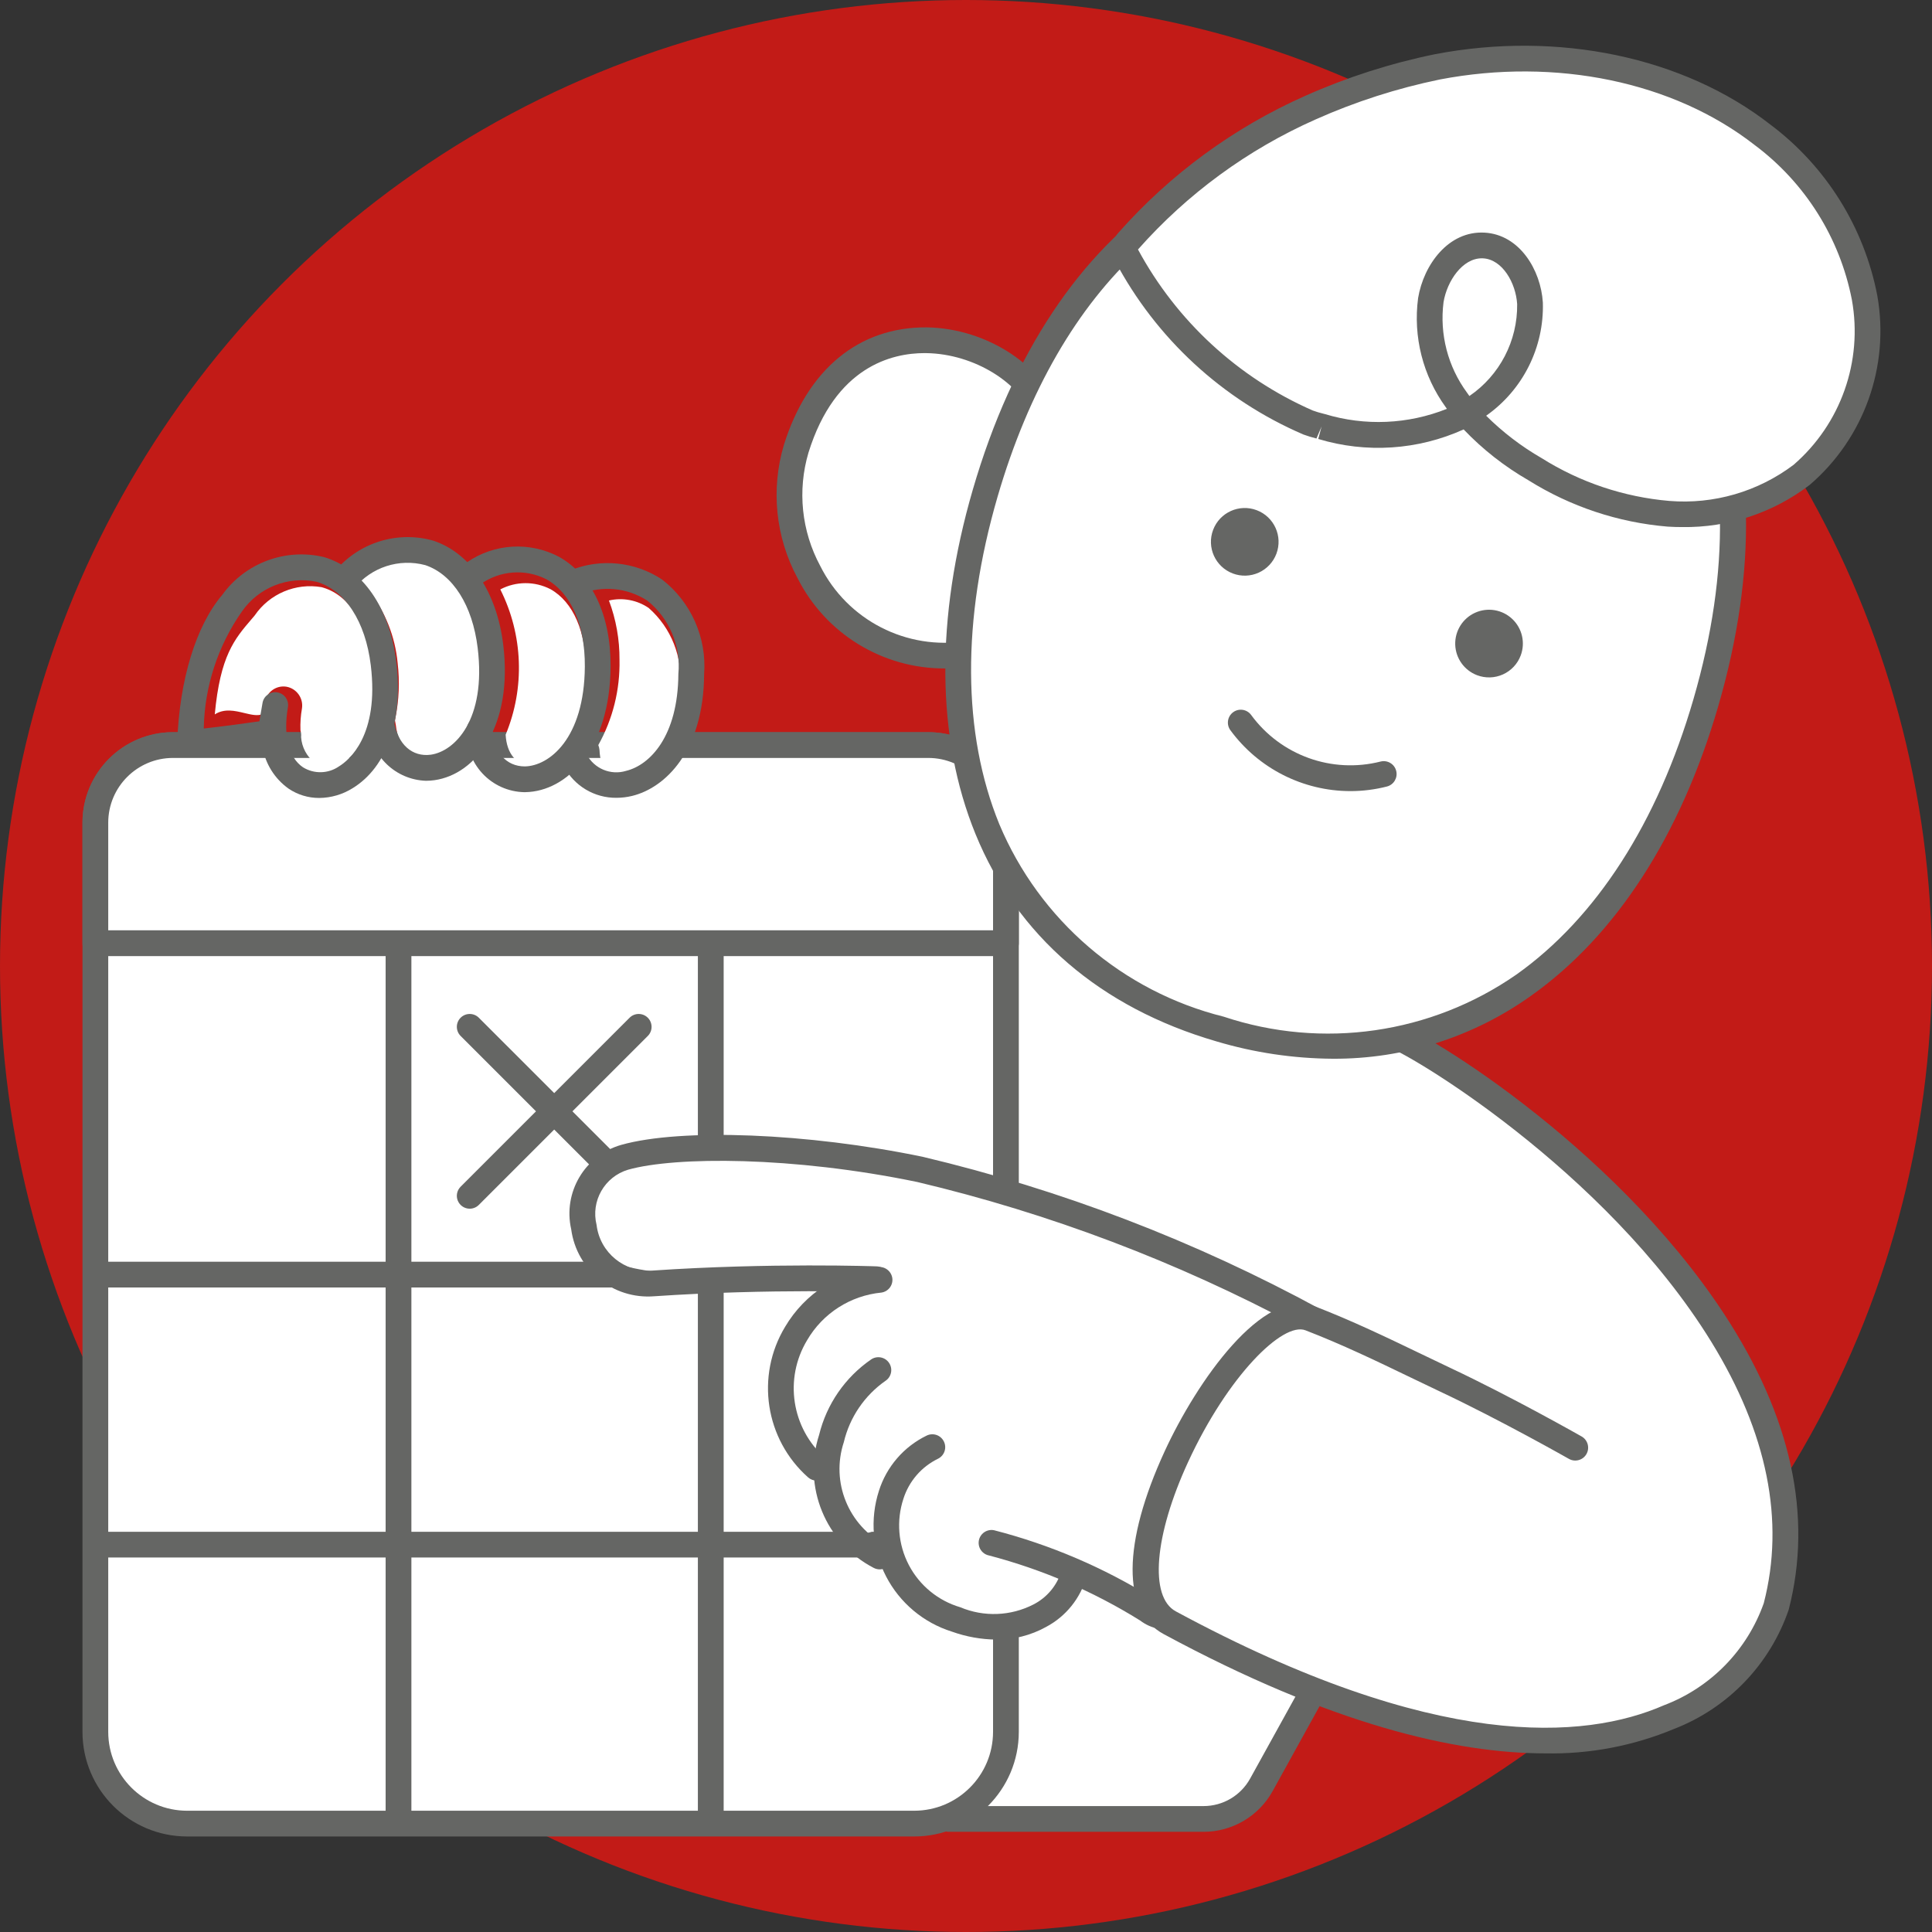 <svg width="90" height="90" viewBox="0 0 90 90" fill="none" xmlns="http://www.w3.org/2000/svg">
<rect x="0" y="0" width="90" height="90" fill="#333333" stroke="none"/>
<circle cx="45" cy="45" r="45" fill="#C21B17"/>
<path d="M29.05 84.572L57.564 84.788L61.649 76.564L70.929 81.109L77.421 68.881L63.137 44.533L26.86 38.407L29.05 84.572Z" fill="white"/>
<path d="M42.588 84.95H8.714C7.581 84.95 6.494 84.5 5.693 83.699C4.892 82.898 4.442 81.811 4.442 80.678V38.322C4.442 36.326 6.06 34.708 8.055 34.708H43.246C45.242 34.708 46.859 36.326 46.86 38.321V80.678C46.86 81.811 46.41 82.898 45.609 83.699C44.807 84.5 43.721 84.95 42.588 84.95" fill="white"/>
<path fill-rule="evenodd" clip-rule="evenodd" d="M8.714 85.55H42.588C45.277 85.547 47.457 83.368 47.46 80.678V38.322C47.457 35.995 45.572 34.111 43.246 34.108H8.055C5.729 34.111 3.844 35.996 3.842 38.322V80.678C3.845 83.368 6.024 85.547 8.714 85.55ZM5.042 38.322C5.044 36.658 6.392 35.31 8.055 35.308H43.246C44.91 35.31 46.258 36.658 46.26 38.322V80.678C46.258 82.705 44.615 84.348 42.588 84.351H8.714C6.687 84.348 5.044 82.705 5.042 80.678V38.322Z" fill="#656664"/>
<path d="M46.86 43.938H4.442V38.321C4.442 36.326 6.06 34.708 8.055 34.708H43.246C45.242 34.708 46.859 36.326 46.86 38.321L46.86 43.938Z" fill="white"/>
<path fill-rule="evenodd" clip-rule="evenodd" d="M4.442 44.538H46.86C47.019 44.538 47.172 44.475 47.284 44.363C47.397 44.25 47.46 44.097 47.46 43.938V38.322C47.457 35.995 45.572 34.111 43.246 34.108H8.055C5.729 34.111 3.844 35.996 3.842 38.322V43.938C3.842 44.097 3.905 44.25 4.018 44.363C4.13 44.475 4.283 44.538 4.442 44.538ZM46.26 43.338H5.042V38.322C5.044 36.658 6.392 35.31 8.055 35.308H43.246C44.91 35.31 46.258 36.658 46.26 38.322V43.338Z" fill="#656664"/>
<path d="M18.564 85.065C18.405 85.065 18.252 85.002 18.14 84.889C18.027 84.777 17.964 84.624 17.964 84.465V44.23C17.965 43.9 18.233 43.633 18.564 43.633C18.894 43.633 19.163 43.9 19.164 44.23V84.465C19.164 84.624 19.101 84.777 18.988 84.889C18.876 85.002 18.723 85.065 18.564 85.065Z" fill="#656664"/>
<path d="M33.11 85.065C32.951 85.065 32.799 85.002 32.686 84.889C32.574 84.777 32.51 84.624 32.51 84.465V44.23C32.51 43.899 32.779 43.63 33.11 43.63C33.442 43.63 33.711 43.899 33.711 44.23V84.465C33.71 84.624 33.647 84.777 33.535 84.889C33.422 85.002 33.269 85.065 33.11 85.065Z" fill="#656664"/>
<path d="M46.496 72.555H4.854C4.523 72.555 4.255 72.287 4.255 71.955C4.255 71.624 4.523 71.356 4.854 71.356H46.496C46.827 71.356 47.096 71.624 47.096 71.955C47.096 72.287 46.827 72.555 46.496 72.555Z" fill="#656664"/>
<path d="M46.86 59.975H4.492C4.161 59.975 3.892 59.706 3.892 59.375C3.892 59.044 4.161 58.776 4.492 58.776H46.86C47.191 58.776 47.459 59.044 47.459 59.375C47.459 59.706 47.191 59.975 46.86 59.975Z" fill="#656664"/>
<path d="M21.881 55.706L29.753 47.834L21.881 55.706Z" fill="white"/>
<path d="M21.881 56.306C21.639 56.306 21.42 56.16 21.327 55.936C21.234 55.712 21.285 55.454 21.457 55.282L29.329 47.409C29.564 47.176 29.943 47.176 30.177 47.41C30.411 47.644 30.412 48.024 30.178 48.258L22.305 56.13C22.193 56.243 22.04 56.306 21.881 56.306Z" fill="#656664"/>
<path d="M21.881 47.834L29.753 55.706L21.881 47.834Z" fill="white"/>
<path d="M29.754 56.306C29.595 56.306 29.442 56.243 29.329 56.13L21.457 48.258C21.223 48.024 21.223 47.644 21.457 47.41C21.692 47.176 22.071 47.176 22.305 47.409L30.178 55.282C30.349 55.454 30.401 55.712 30.308 55.936C30.215 56.16 29.996 56.306 29.754 56.306Z" fill="#656664"/>
<path fill-rule="evenodd" clip-rule="evenodd" d="M19.015 33.595C19.163 34.5 19.704 34.995 20.418 34.893C21.373 34.755 22.745 33.366 22.362 30.227C22.134 28.352 21.291 26.995 20.107 26.596C19.249 26.356 18.328 26.557 17.648 27.132C18.481 28.194 18.992 29.472 19.12 30.816C19.228 31.735 19.189 32.666 19.006 33.573C19.009 33.58 19.012 33.588 19.015 33.595ZM14.652 35.526C15.083 35.786 15.628 35.765 16.037 35.472L16.037 35.472C16.887 34.952 17.686 33.514 17.383 31.029C17.148 29.108 16.278 27.741 15.056 27.375L15.027 27.367C15.011 27.362 14.994 27.357 14.979 27.353C13.771 27.145 12.554 27.661 11.863 28.673C11.817 28.727 11.771 28.781 11.726 28.834L11.726 28.834L11.726 28.834C10.923 29.77 10.259 30.544 10.005 33.279C10.455 32.992 10.946 33.11 11.385 33.216C11.712 33.294 12.01 33.366 12.242 33.26C12.245 33.075 12.258 33.034 12.28 32.967C12.296 32.917 12.317 32.852 12.342 32.705C12.424 32.229 12.877 31.909 13.353 31.991C13.823 32.081 14.139 32.526 14.067 33C14.007 33.337 13.983 33.68 13.997 34.023C14.027 34.125 14.037 34.232 14.026 34.338C14.059 34.804 14.286 35.235 14.652 35.526ZM24.777 35.653C24.065 35.665 23.603 35.116 23.555 34.225C24.46 32.041 24.369 29.57 23.306 27.457C24.038 27.072 24.911 27.069 25.646 27.448C26.707 28.046 27.31 29.439 27.298 31.271C27.279 34.436 25.741 35.638 24.777 35.653H24.777ZM27.927 34.938C27.962 35.853 28.437 36.413 29.154 36.403C30.12 36.389 31.657 35.186 31.677 32.021C31.814 30.625 31.272 29.249 30.219 28.322C29.678 27.952 29.006 27.826 28.367 27.974C28.699 28.858 28.866 29.796 28.859 30.74C28.888 32.127 28.547 33.497 27.871 34.709C27.901 34.782 27.919 34.86 27.927 34.938Z" fill="white"/>
<path fill-rule="evenodd" clip-rule="evenodd" d="M20.236 35.507C19.295 35.464 18.53 34.735 18.442 33.798L18.399 33.553L18.416 33.46C18.589 32.614 18.625 31.746 18.524 30.888C18.409 29.659 17.945 28.489 17.186 27.515L16.779 27.026L17.291 26.648C18.128 25.956 19.253 25.723 20.296 26.027C21.706 26.502 22.7 28.044 22.957 30.155C23.395 33.743 21.73 35.309 20.504 35.487L20.502 35.488C20.414 35.5 20.325 35.507 20.236 35.507V35.507ZM24.755 35.053C24.336 35.053 24.204 34.648 24.166 34.33C24.734 32.942 24.917 31.425 24.695 29.942C24.605 29.209 24.414 28.493 24.129 27.812C24.542 27.714 24.977 27.77 25.352 27.971C26.217 28.459 26.708 29.66 26.698 31.267C26.681 34.106 25.39 35.044 24.768 35.053H24.767L24.755 35.053ZM20.332 34.3C19.882 34.36 19.701 33.938 19.618 33.563C19.793 32.633 19.826 31.683 19.715 30.743C19.586 29.52 19.177 28.342 18.519 27.302C18.948 27.074 19.45 27.025 19.915 27.165C20.875 27.488 21.566 28.659 21.766 30.299C22.109 33.114 20.949 34.209 20.332 34.3ZM19.618 33.563C19.618 33.563 19.618 33.563 19.618 33.563V33.563C19.618 33.563 19.618 33.563 19.618 33.563Z" fill="white"/>
<path fill-rule="evenodd" clip-rule="evenodd" d="M13.442 36.737C13.865 37.023 14.364 37.175 14.874 37.172C15.422 37.167 15.958 37.01 16.422 36.72C18.03 35.739 18.793 33.541 18.463 30.84C18.156 28.32 16.897 26.492 15.096 25.952C13.306 25.523 11.433 26.217 10.355 27.709C9.129 29.153 8.363 31.654 8.255 34.572C8.249 34.74 8.314 34.904 8.434 35.023C8.556 35.14 8.721 35.201 8.89 35.193C9.695 35.146 11.402 34.911 12.227 34.793C12.358 35.577 12.795 36.276 13.442 36.737ZM14.115 35.744C13.444 35.289 13.187 34.27 13.412 32.947L13.413 32.944C13.468 32.618 13.248 32.309 12.922 32.254C12.597 32.198 12.287 32.416 12.23 32.742L12.083 33.601C11.473 33.689 10.335 33.846 9.492 33.936C9.529 31.983 10.148 30.085 11.27 28.485C12.047 27.367 13.418 26.822 14.751 27.102C16.082 27.501 17.024 28.952 17.272 30.986C17.674 34.276 16.245 35.423 15.797 35.697C15.296 36.047 14.635 36.065 14.115 35.744Z" fill="#656664"/>
<path d="M19.843 36.372C18.437 36.325 17.29 35.231 17.176 33.829C17.126 33.504 17.346 33.199 17.671 33.145C17.995 33.091 18.302 33.308 18.36 33.632C18.535 34.681 19.206 35.275 20.074 35.156C21.174 34.997 22.662 33.542 22.252 30.183C22.01 28.201 21.098 26.759 19.812 26.326C18.593 26 17.296 26.422 16.503 27.403C16.272 27.641 15.892 27.647 15.654 27.416C15.416 27.185 15.411 26.805 15.642 26.567C16.758 25.256 18.538 24.717 20.194 25.189C21.929 25.772 23.144 27.585 23.443 30.038C23.903 33.808 22.183 36.064 20.246 36.343C20.112 36.362 19.978 36.372 19.843 36.372Z" fill="#656664"/>
<path d="M24.424 36.903C23.682 36.888 22.977 36.573 22.472 36.029C21.967 35.485 21.705 34.759 21.745 34.018C21.732 33.687 21.99 33.408 22.322 33.396C22.481 33.388 22.637 33.444 22.755 33.553C22.872 33.661 22.94 33.813 22.944 33.972C22.985 35.037 23.585 35.705 24.451 35.702C25.562 35.685 27.223 34.43 27.244 31.047C27.256 29.113 26.603 27.631 25.452 26.984C24.467 26.485 23.288 26.573 22.388 27.212C22.106 27.384 21.737 27.295 21.564 27.014C21.391 26.732 21.478 26.363 21.759 26.189C23.028 25.316 24.678 25.219 26.041 25.938C27.582 26.806 28.458 28.671 28.444 31.054C28.42 34.853 26.427 36.871 24.47 36.902L24.424 36.903Z" fill="#656664"/>
<path d="M28.721 37.165C27.693 37.177 26.746 36.612 26.27 35.701C26.168 35.511 26.175 35.281 26.29 35.098C26.405 34.915 26.609 34.808 26.825 34.818C27.04 34.827 27.234 34.952 27.332 35.144C27.679 35.807 28.45 36.129 29.165 35.91C30.279 35.639 31.584 34.295 31.601 31.396C31.725 30.086 31.181 28.801 30.153 27.979C29.215 27.372 28.04 27.263 27.006 27.686C26.805 27.762 26.578 27.725 26.412 27.589C26.246 27.452 26.165 27.237 26.201 27.025C26.237 26.812 26.384 26.636 26.586 26.562C27.989 25.999 29.58 26.161 30.841 26.995C32.191 28.044 32.927 29.698 32.801 31.404C32.78 34.993 30.982 36.703 29.45 37.076C29.211 37.135 28.966 37.164 28.721 37.165Z" fill="#656664"/>
<path d="M59.937 61.63L53.533 73.772C51.833 72.602 49.988 71.658 48.044 70.963C47.602 70.816 47.123 71.051 46.969 71.491C46.895 71.704 46.91 71.938 47.009 72.14C47.108 72.342 47.284 72.496 47.497 72.568C48.016 72.746 48.509 72.948 48.983 73.159C48.744 73.621 48.373 73.999 47.916 74.247C46.916 74.756 45.742 74.797 44.709 74.359C43.743 74.071 42.934 73.405 42.465 72.512C41.996 71.62 41.906 70.576 42.217 69.616C42.455 68.861 42.994 68.239 43.707 67.896C44.125 67.685 44.294 67.177 44.084 66.758C43.875 66.34 43.367 66.17 42.948 66.377C41.827 66.922 40.978 67.904 40.603 69.094C40.43 69.648 40.347 70.226 40.358 70.806C39.372 69.798 39.019 68.329 39.439 66.983C39.693 65.875 40.351 64.902 41.284 64.254C41.536 64.086 41.68 63.796 41.661 63.494C41.642 63.191 41.463 62.922 41.191 62.787C40.919 62.653 40.597 62.673 40.344 62.841C39.084 63.708 38.185 65.006 37.815 66.49C37.801 66.533 37.797 66.581 37.783 66.624C36.947 65.305 36.918 63.63 37.706 62.282C38.399 61.093 39.623 60.311 40.993 60.182C41.454 60.109 41.77 59.678 41.701 59.217C41.631 58.755 41.203 58.436 40.741 58.503C40.248 58.575 39.765 58.696 39.297 58.865C37.464 58.656 35.619 58.573 33.774 58.617C33.366 58.617 32.963 58.632 32.56 58.648C31.278 58.782 29.981 58.648 28.754 58.254C27.984 57.922 27.486 57.165 27.486 56.327C27.523 55.459 28.294 55.055 28.935 54.873C31.206 54.234 36.941 53.859 42.58 55.028C46.057 55.749 51.74 57.91 59.937 61.63" fill="white"/>
<path fill-rule="evenodd" clip-rule="evenodd" d="M44.513 74.927C45.087 75.134 45.691 75.243 46.3 75.25C46.967 75.258 47.625 75.093 48.209 74.771C48.773 74.462 49.23 73.992 49.524 73.42C49.594 73.274 49.602 73.106 49.547 72.953C49.491 72.801 49.376 72.678 49.228 72.612C48.677 72.365 48.175 72.165 47.69 71.999C47.628 71.979 47.577 71.934 47.548 71.875C47.517 71.805 47.516 71.725 47.547 71.654C47.566 71.61 47.602 71.574 47.647 71.554C47.709 71.518 47.783 71.51 47.851 71.531C49.744 72.211 51.541 73.131 53.199 74.27C53.341 74.364 53.515 74.394 53.68 74.354C53.845 74.312 53.985 74.202 54.064 74.052L60.468 61.91C60.545 61.764 60.559 61.593 60.505 61.436C60.452 61.28 60.336 61.152 60.185 61.084C51.944 57.344 46.226 55.171 42.702 54.441C36.967 53.252 31.104 53.639 28.772 54.296C27.758 54.453 26.981 55.279 26.886 56.301C26.877 57.398 27.532 58.391 28.543 58.816C29.846 59.237 31.222 59.384 32.584 59.247C32.979 59.232 33.374 59.217 33.774 59.217C35.588 59.173 37.403 59.253 39.206 59.458C39.307 59.474 39.409 59.464 39.505 59.429C39.934 59.274 40.377 59.162 40.828 59.096C40.916 59.082 41.005 59.117 41.06 59.186C41.116 59.255 41.131 59.349 41.099 59.432C41.066 59.515 40.992 59.575 40.904 59.588C39.358 59.744 37.979 60.63 37.193 61.971C36.277 63.516 36.312 65.446 37.283 66.956C37.413 67.145 37.637 67.246 37.865 67.219C38.093 67.187 38.283 67.027 38.354 66.808C38.368 66.763 38.379 66.718 38.387 66.672C38.715 65.317 39.53 64.131 40.678 63.34C40.752 63.291 40.846 63.284 40.926 63.324C41.006 63.363 41.058 63.442 41.064 63.531C41.069 63.62 41.026 63.705 40.952 63.753C39.906 64.477 39.164 65.561 38.869 66.798C38.377 68.361 38.789 70.068 39.939 71.235C40.112 71.405 40.371 71.453 40.594 71.358C40.818 71.262 40.962 71.041 40.958 70.798C40.948 70.282 41.021 69.768 41.175 69.276C41.5 68.24 42.239 67.386 43.217 66.914C43.276 66.884 43.344 66.879 43.407 66.9C43.469 66.921 43.521 66.966 43.55 67.026C43.611 67.148 43.562 67.297 43.44 67.359C42.581 67.772 41.931 68.522 41.646 69.432C41.285 70.541 41.385 71.748 41.924 72.782C42.463 73.816 43.397 74.589 44.513 74.927ZM44.737 66.802C44.581 66.148 43.997 65.687 43.325 65.688C43.101 65.688 42.88 65.74 42.68 65.841C41.417 66.461 40.461 67.569 40.032 68.909C40.019 68.949 40.006 68.99 39.994 69.031C39.822 68.418 39.828 67.769 40.013 67.16C40.229 66.187 40.8 65.328 41.615 64.753C42.048 64.468 42.295 63.972 42.263 63.455C42.231 62.938 41.925 62.477 41.46 62.247C40.995 62.017 40.443 62.053 40.012 62.341C39.041 62.983 38.265 63.88 37.769 64.933C37.626 63.937 37.901 62.925 38.528 62.138C39.156 61.351 40.08 60.858 41.083 60.775C41.874 60.655 42.419 59.917 42.3 59.126C42.18 58.335 41.442 57.79 40.651 57.91C40.17 57.98 39.697 58.095 39.236 58.25C37.422 58.059 35.598 57.981 33.774 58.018C33.358 58.018 32.947 58.032 32.533 58.048C31.332 58.18 30.117 58.059 28.966 57.693C28.439 57.453 28.096 56.932 28.086 56.353C28.103 55.94 28.445 55.636 29.098 55.45C31.312 54.828 36.922 54.467 42.458 55.617C45.812 56.312 51.262 58.372 59.109 61.914L53.311 72.909C51.729 71.868 50.026 71.024 48.239 70.396C47.859 70.27 47.444 70.304 47.09 70.492C46.761 70.656 46.514 70.946 46.401 71.296C46.276 71.659 46.301 72.058 46.47 72.403C46.639 72.748 46.939 73.011 47.303 73.135C47.544 73.218 47.791 73.31 48.049 73.414C47.919 73.534 47.776 73.638 47.623 73.724C46.422 74.27 45.015 74.089 43.991 73.257C42.967 72.426 42.501 71.086 42.789 69.798C42.979 69.198 43.409 68.703 43.977 68.432C44.578 68.13 44.892 67.456 44.737 66.802Z" fill="white"/>
<path d="M53.967 75.875C53.657 75.814 53.366 75.684 53.115 75.492C50.932 74.133 48.558 73.111 46.071 72.46C45.861 72.418 45.689 72.267 45.62 72.064C45.552 71.861 45.597 71.637 45.738 71.476C45.88 71.316 46.096 71.242 46.306 71.284C48.92 71.957 51.416 73.024 53.708 74.449L60.405 61.753C54.827 58.772 48.888 56.523 42.734 55.063C36.933 53.86 31.463 53.87 29.261 54.489C28.162 54.817 27.515 55.95 27.791 57.063C27.947 58.356 29.099 59.295 30.397 59.188C35.873 58.816 40.792 58.989 40.84 58.992C41.171 59.005 41.43 59.283 41.418 59.614C41.387 59.937 41.12 60.184 40.796 60.192C40.748 60.19 35.891 60.017 30.478 60.385C28.565 60.538 26.866 59.169 26.609 57.267C26.219 55.546 27.24 53.821 28.935 53.334C31.73 52.545 37.636 52.779 42.978 53.887C49.44 55.421 55.669 57.807 61.501 60.984L62.017 61.268L54.55 75.425L54.541 75.629L54.242 75.793C54.159 75.844 54.064 75.872 53.967 75.875Z" fill="#656664"/>
<path d="M46.408 76.378C45.703 76.371 45.005 76.245 44.341 76.007C43.018 75.592 41.915 74.666 41.277 73.435C40.639 72.203 40.519 70.768 40.944 69.448C41.3 68.323 42.103 67.393 43.164 66.877C43.461 66.73 43.82 66.85 43.968 67.147C44.116 67.442 43.997 67.802 43.701 67.951C42.929 68.325 42.345 68.999 42.085 69.817C41.748 70.838 41.839 71.953 42.338 72.906C42.837 73.859 43.702 74.569 44.734 74.872C45.833 75.334 47.081 75.287 48.142 74.742C48.769 74.422 49.239 73.861 49.443 73.187C49.487 72.975 49.641 72.803 49.847 72.737C50.053 72.671 50.278 72.721 50.437 72.867C50.596 73.013 50.664 73.234 50.615 73.445C50.335 74.453 49.653 75.301 48.728 75.79C48.018 76.183 47.219 76.385 46.408 76.378Z" fill="#656664"/>
<path d="M40.979 73.108C40.884 73.107 40.789 73.084 40.704 73.04C38.455 71.874 37.378 69.254 38.157 66.843C38.507 65.411 39.371 64.159 40.586 63.324C40.862 63.141 41.235 63.216 41.418 63.492C41.602 63.769 41.526 64.141 41.25 64.324C40.274 65.006 39.582 66.024 39.308 67.183C38.695 69.041 39.519 71.07 41.255 71.974C41.501 72.101 41.628 72.38 41.563 72.649C41.497 72.918 41.256 73.108 40.979 73.108V73.108Z" fill="#656664"/>
<path d="M38.044 68.973C37.898 68.973 37.758 68.92 37.648 68.825C35.643 67.052 35.19 64.1 36.573 61.808C37.492 60.253 39.089 59.222 40.884 59.026C41.211 58.981 41.514 59.205 41.566 59.531C41.615 59.858 41.39 60.163 41.062 60.213C39.618 60.352 38.329 61.177 37.599 62.431C36.517 64.224 36.87 66.535 38.44 67.922C38.627 68.087 38.694 68.351 38.606 68.585C38.518 68.818 38.294 68.973 38.044 68.973V68.973Z" fill="#656664"/>
<path d="M64.654 48.145C66.206 48.391 86.323 60.976 82.746 74.83C81.869 78.225 74.874 86.6 54.488 75.591C50.621 73.503 57.786 60.156 61.031 61.411C63.277 62.279 65.404 63.368 67.323 64.273C70.21 65.633 73.382 67.437 73.382 67.437" fill="white"/>
<path d="M71.996 81.679C67.791 81.679 62.007 80.333 54.202 76.119C52.261 75.07 52.282 71.887 54.257 67.601C55.744 64.375 58.833 59.916 61.247 60.852C62.993 61.527 64.629 62.315 66.211 63.076C66.677 63.301 67.133 63.521 67.578 63.73C70.453 65.084 73.646 66.898 73.678 66.916C73.966 67.08 74.067 67.447 73.903 67.735C73.739 68.023 73.373 68.123 73.085 67.959C73.053 67.942 69.9 66.15 67.066 64.816C66.618 64.605 66.159 64.383 65.69 64.157C64.13 63.405 62.516 62.628 60.815 61.971C59.76 61.56 57.194 64.098 55.347 68.104C53.767 71.531 53.531 74.393 54.773 75.063C66.876 81.599 73.819 81.05 77.513 79.438C79.688 78.614 81.39 76.873 82.164 74.68C83.154 70.848 82.33 66.751 79.718 62.505C74.764 54.456 65.414 48.924 64.553 48.736C64.233 48.668 64.024 48.359 64.078 48.036C64.13 47.718 64.429 47.502 64.748 47.552C65.906 47.736 75.081 53.224 80.314 61.206C83.441 65.976 84.454 70.611 83.326 74.981C82.456 77.529 80.503 79.563 77.992 80.537C76.094 81.329 74.052 81.718 71.996 81.679Z" fill="#656664"/>
<path d="M48.788 19.532C47.718 15.692 39.513 13.123 37.09 20.904C35.932 24.807 38.067 28.927 41.924 30.231C43.084 30.583 44.315 30.636 45.501 30.384L48.788 19.532Z" fill="white"/>
<path fill-rule="evenodd" clip-rule="evenodd" d="M37.15 26.927C38.455 29.518 41.112 31.149 44.014 31.139C44.555 31.139 45.096 31.083 45.625 30.971C45.839 30.925 46.012 30.767 46.075 30.558L49.362 19.706C49.395 19.597 49.396 19.481 49.366 19.371C48.734 17.103 46.013 15.293 43.171 15.25C40.019 15.226 37.616 17.198 36.517 20.725C35.9 22.795 36.127 25.025 37.15 26.927ZM37.663 21.082C38.911 17.073 41.55 16.449 43.069 16.449C43.096 16.449 43.122 16.449 43.148 16.45L43.153 16.45C45.383 16.483 47.583 17.852 48.16 19.534L45.033 29.861C42.239 30.31 39.477 28.895 38.21 26.364C37.337 24.745 37.14 22.846 37.663 21.082Z" fill="#656664"/>
<path d="M79.463 32.742C82.841 21.129 79.46 10.966 68.519 7.783C57.577 4.601 49.272 11.364 45.893 22.978C42.515 34.591 45.896 44.755 56.838 47.937C67.779 51.12 76.085 44.356 79.463 32.742Z" fill="white"/>
<path fill-rule="evenodd" clip-rule="evenodd" d="M56.67 48.513C58.428 49.037 60.251 49.308 62.084 49.32C65.4 49.339 68.638 48.309 71.334 46.378C75.281 43.575 78.291 38.918 80.039 32.91C83.744 20.171 79.394 10.322 68.686 7.206C57.979 4.093 49.023 10.072 45.317 22.81C43.569 28.819 43.612 34.364 45.44 38.846C47.378 43.597 51.261 46.94 56.67 48.513ZM46.469 23.145C49.362 13.203 55.591 7.608 63.311 7.608C65.018 7.618 66.715 7.871 68.351 8.359C78.348 11.267 82.385 20.546 78.886 32.575C77.215 38.32 74.363 42.756 70.639 45.399C66.658 48.166 61.605 48.894 57.005 47.361C52.301 46.188 48.426 42.864 46.551 38.392C44.826 34.164 44.798 28.891 46.469 23.145Z" fill="#656664"/>
<path d="M61.565 19.87C63.691 20.514 65.98 20.356 67.997 19.426C70.023 18.443 71.299 16.38 71.274 14.128C71.195 12.874 70.382 11.508 69.126 11.436C67.832 11.362 66.865 12.701 66.654 13.981C66.439 15.627 66.866 17.292 67.846 18.632C68.824 19.956 70.073 21.056 71.511 21.859C73.389 23.031 75.518 23.742 77.724 23.933C79.944 24.114 82.153 23.469 83.927 22.122C86.287 20.079 87.402 16.946 86.861 13.871C86.277 10.834 84.579 8.125 82.1 6.276C77.911 3.009 72.184 2.117 66.965 3.113C64.929 3.531 62.945 4.168 61.046 5.013C57.8 6.449 54.903 8.571 52.555 11.232C52.399 11.412 52.368 11.668 52.477 11.88C54.336 15.359 57.316 18.108 60.933 19.681C61.14 19.755 61.351 19.818 61.565 19.87" fill="white"/>
<path fill-rule="evenodd" clip-rule="evenodd" d="M78.361 24.553C78.136 24.553 77.912 24.547 77.685 24.532C75.384 24.34 73.161 23.6 71.204 22.375C70.088 21.733 69.07 20.935 68.182 20.004C66.053 20.968 63.646 21.126 61.409 20.449L61.564 19.87L61.326 20.427C61.119 20.376 60.915 20.314 60.716 20.241C56.952 18.622 53.854 15.766 51.938 12.144C51.721 11.718 51.785 11.204 52.099 10.843C54.51 8.115 57.481 5.939 60.809 4.462C62.747 3.599 64.774 2.949 66.853 2.524C72.592 1.428 78.43 2.654 82.469 5.802C85.064 7.748 86.841 10.591 87.453 13.776C88.034 17.065 86.835 20.416 84.301 22.59C82.598 23.893 80.505 24.585 78.361 24.553ZM69.231 19.366C70.004 20.134 70.874 20.799 71.818 21.343C73.612 22.471 75.65 23.153 77.762 23.335C79.832 23.503 81.892 22.905 83.551 21.654C85.751 19.751 86.784 16.829 86.268 13.967C85.706 11.08 84.088 8.507 81.73 6.749C77.96 3.809 72.483 2.669 67.077 3.702C65.084 4.112 63.141 4.736 61.283 5.565C58.123 6.966 55.302 9.032 53.012 11.622C54.813 14.958 57.677 17.598 61.149 19.121C61.307 19.179 61.469 19.228 61.632 19.267L61.72 19.29C63.587 19.855 65.591 19.769 67.402 19.045L67.352 18.974C66.284 17.506 65.822 15.683 66.061 13.884C66.317 12.336 67.474 10.742 69.159 10.837C70.794 10.93 71.778 12.583 71.872 14.091C71.935 16.181 70.942 18.163 69.231 19.366ZM67.245 14.079C67.41 13.079 68.133 12.033 69.026 12.033V12.033C69.048 12.033 69.069 12.033 69.091 12.035C69.99 12.086 70.613 13.181 70.675 14.166C70.698 15.876 69.862 17.484 68.45 18.448C68.412 18.395 68.374 18.343 68.338 18.29C67.447 17.078 67.056 15.571 67.245 14.079Z" fill="#656664"/>
<path d="M62.904 36.853C60.696 36.85 58.621 35.796 57.316 34.016C57.12 33.748 57.178 33.373 57.446 33.177C57.713 32.981 58.089 33.039 58.284 33.307C59.664 35.192 62.051 36.05 64.315 35.475C64.635 35.396 64.959 35.59 65.04 35.909C65.122 36.228 64.931 36.554 64.612 36.638C64.054 36.781 63.48 36.853 62.904 36.853Z" fill="#656664"/>
<path d="M59.459 25.798C59.766 24.984 59.356 24.075 58.542 23.767C57.729 23.459 56.82 23.869 56.512 24.683C56.204 25.496 56.613 26.405 57.427 26.714C57.818 26.862 58.251 26.849 58.633 26.677C59.014 26.505 59.311 26.189 59.459 25.798Z" fill="#656664"/>
<path d="M70.839 30.538C71.065 29.942 70.909 29.268 70.445 28.832C69.981 28.395 69.299 28.281 68.718 28.543C68.137 28.805 67.771 29.391 67.79 30.029C67.81 30.666 68.212 31.228 68.808 31.454C69.199 31.602 69.632 31.589 70.013 31.417C70.394 31.245 70.692 30.929 70.839 30.538Z" fill="#656664"/>
<path d="M56.067 85.333H44.2C43.869 85.333 43.601 85.065 43.601 84.734C43.601 84.402 43.869 84.134 44.2 84.134H56.067C56.968 84.134 57.797 83.645 58.234 82.857L60.557 78.654C60.66 78.466 60.856 78.347 61.071 78.343C61.285 78.339 61.486 78.45 61.596 78.634C61.707 78.818 61.711 79.047 61.606 79.235L59.284 83.437C58.636 84.607 57.404 85.333 56.067 85.333Z" fill="#656664"/>
</svg>
